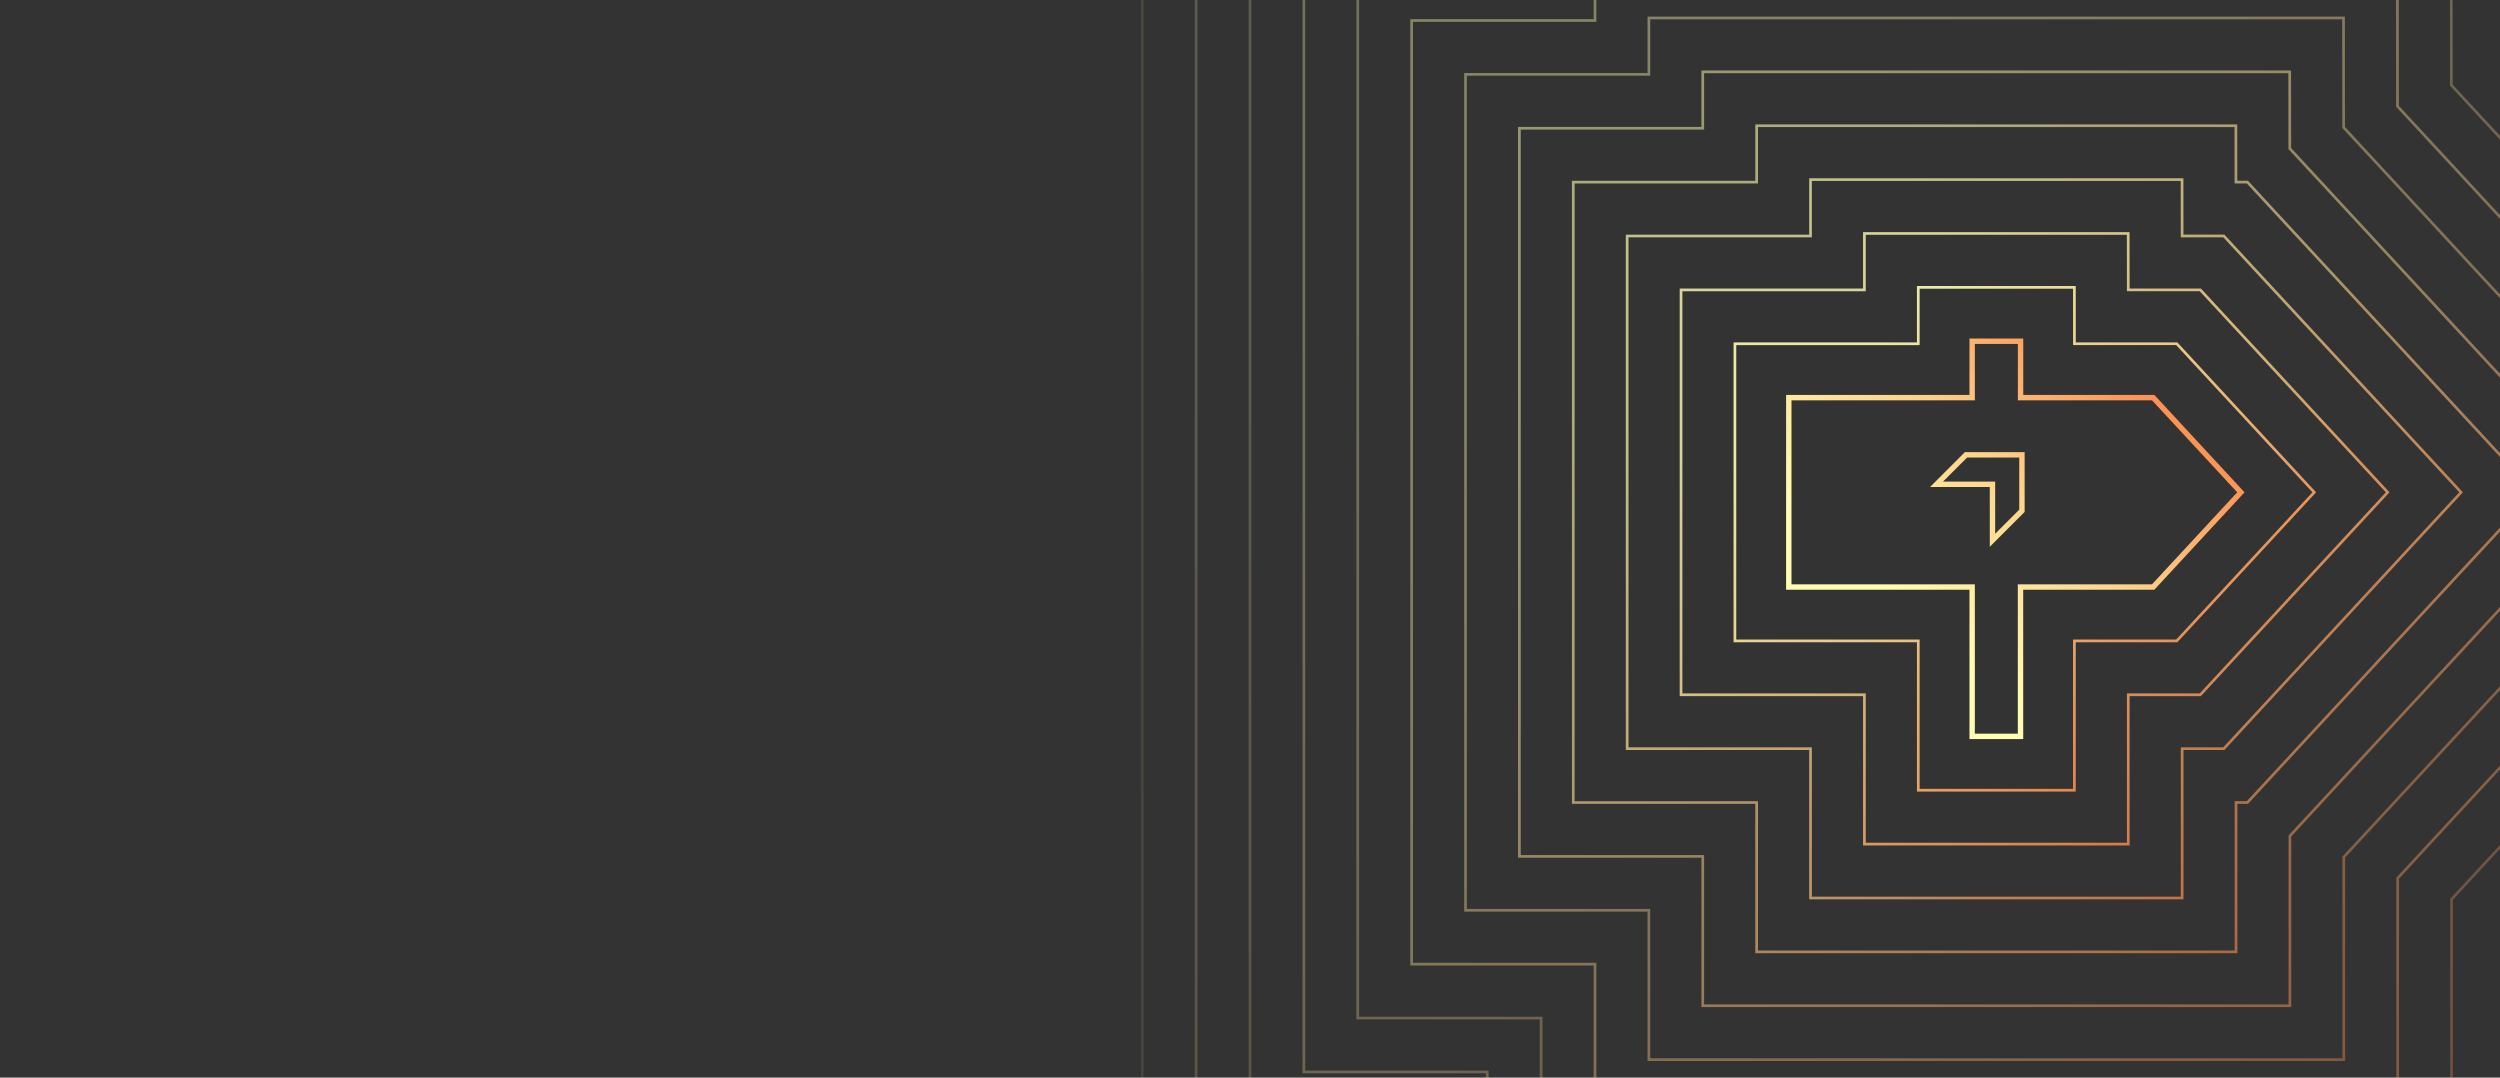 <svg width="1392" height="600" viewBox="0 0 1392 600" fill="none" xmlns="http://www.w3.org/2000/svg">
<rect x="0" y="0" width="1392" height="600" fill="#333333" stroke="none"/>
<g clip-path="url(#clip0_904_3224)">
<path opacity="0.1" d="M738.1 770V686.85H636V-138.59H738.1V-170H1484.72L1484.88 0.37L1738.22 274.12L1485.02 547.71V770H738.1Z" stroke="url(#paint0_linear_904_3224)" stroke-width="1.5" stroke-miterlimit="10"/>
<path opacity="0.2" d="M768.1 740V656.85H666V-108.59H768.1V-140H1454.75L1454.89 12.14L1697.35 274.12L1455.02 535.96V740H768.1Z" stroke="url(#paint1_linear_904_3224)" stroke-width="1.5" stroke-miterlimit="10"/>
<path opacity="0.2" d="M798.1 710V626.85H696V-78.59H798.1V-110H1424.77L1424.9 23.9L1656.47 274.12L1425.02 524.21V710H798.1Z" stroke="url(#paint2_linear_904_3224)" stroke-width="1.5" stroke-miterlimit="10"/>
<path opacity="0.3" d="M828.1 680V596.85H726V-48.59H828.1V-80H1394.8L1394.91 35.66L1615.59 274.12L1395.02 512.46V680H828.1Z" stroke="url(#paint3_linear_904_3224)" stroke-width="1.5" stroke-miterlimit="10"/>
<path opacity="0.3" d="M858.1 650V566.85H756V-18.59H858.1V-50H1364.83L1364.92 47.43L1574.72 274.12L1365.02 500.7V650H858.1Z" stroke="url(#paint4_linear_904_3224)" stroke-width="1.5" stroke-miterlimit="10"/>
<path opacity="0.4" d="M888.1 620V536.85H786V11.41H888.1V-20H1334.86L1334.93 59.19L1533.84 274.12L1335.02 488.95V620H888.1Z" stroke="url(#paint5_linear_904_3224)" stroke-width="1.5" stroke-miterlimit="10"/>
<path opacity="0.4" d="M918.1 590V506.85H816V41.41H918.1V10H1304.88L1304.94 70.95L1492.97 274.12L1305.02 477.2V590H918.1Z" stroke="url(#paint6_linear_904_3224)" stroke-width="1.5" stroke-miterlimit="10"/>
<path opacity="0.5" d="M948.1 560V476.85H846V71.41H948.1V40H1274.91L1274.95 82.72L1452.09 274.12L1275.02 465.45V560H948.1Z" stroke="url(#paint7_linear_904_3224)" stroke-width="1.5" stroke-miterlimit="10"/>
<path opacity="0.6" d="M978.1 530V446.85H876V101.41H978.1V70H1244.94L1244.97 101.39H1251.35L1411.21 274.12L1251.35 446.85H1245.02V530H978.1Z" stroke="url(#paint8_linear_904_3224)" stroke-width="1.5" stroke-miterlimit="10"/>
<path opacity="0.7" d="M1008.1 500V416.85H906V131.41H1008.1V100H1214.97L1215 131.39H1238.24L1370.34 274.12L1238.24 416.85H1215.02V500H1008.1Z" stroke="url(#paint9_linear_904_3224)" stroke-width="1.5" stroke-miterlimit="10"/>
<path opacity="0.8" d="M1038.1 470V386.85H936V161.41H1038.1V130H1184.99L1185.02 161.39H1225.13L1329.46 274.12L1225.13 386.85H1185.02V470H1038.1Z" stroke="url(#paint10_linear_904_3224)" stroke-width="1.5" stroke-miterlimit="10"/>
<path opacity="0.9" d="M1068.1 440V356.85H966V191.41H1068.1V160H1155.02L1155.05 191.39H1212.02L1288.59 274.12L1212.02 356.85H1155.02V440H1068.1Z" stroke="url(#paint11_linear_904_3224)" stroke-width="1.5" stroke-miterlimit="10"/>
<path fill-rule="evenodd" clip-rule="evenodd" d="M1098.1 188.5H1096.6V190V219.91H996H994.5V221.41V326.85V328.35H996H1096.6V410V411.5H1098.1H1125.02H1126.52V410V328.35H1198.9H1199.56L1200 327.869L1248.81 275.139L1249.75 274.12L1248.81 273.101L1200 220.371L1199.56 219.89H1198.9H1126.55V190V188.5H1125.05H1098.1ZM1099.6 221.41V191.5H1123.55V221.39V222.89H1125.05H1198.24L1245.67 274.12L1198.24 325.35H1125.02H1123.52V326.85V408.5H1099.6V326.85V325.35H1098.1H997.5V222.91H1098.1H1099.6V221.41ZM1094.66 251.75H1094.04L1093.6 252.189L1077.19 268.602L1074.63 271.162H1078.25L1107.91 271.162V300.822V304.443L1110.47 301.882L1126.88 285.47L1127.32 285.031V284.409V253.25V251.75H1125.82H1094.66ZM1081.87 268.162L1095.28 254.75H1124.32V283.788L1110.91 297.2V269.662V268.162H1109.41L1081.87 268.162Z" fill="url(#paint12_linear_904_3224)"/>
</g>
<defs>
<linearGradient id="paint0_linear_904_3224" x1="817.67" y1="-16.12" x2="1969.28" y2="1286.63" gradientUnits="userSpaceOnUse">
<stop stop-color="#FFFDB1"/>
<stop offset="0.29" stop-color="#FDD48C"/>
<stop offset="0.76" stop-color="#FB6931"/>
</linearGradient>
<linearGradient id="paint1_linear_904_3224" x1="836.12" y1="4.74" x2="1909.41" y2="1218.88" gradientUnits="userSpaceOnUse">
<stop stop-color="#FFFDB1"/>
<stop offset="0.29" stop-color="#FDD48C"/>
<stop offset="0.76" stop-color="#FB6931"/>
</linearGradient>
<linearGradient id="paint2_linear_904_3224" x1="854.57" y1="25.6" x2="1849.53" y2="1151.13" gradientUnits="userSpaceOnUse">
<stop stop-color="#FFFDB1"/>
<stop offset="0.29" stop-color="#FDD48C"/>
<stop offset="0.76" stop-color="#FB6931"/>
</linearGradient>
<linearGradient id="paint3_linear_904_3224" x1="873.02" y1="46.46" x2="1789.65" y2="1083.38" gradientUnits="userSpaceOnUse">
<stop stop-color="#FFFDB1"/>
<stop offset="0.29" stop-color="#FDD48C"/>
<stop offset="0.76" stop-color="#FB6931"/>
</linearGradient>
<linearGradient id="paint4_linear_904_3224" x1="891.48" y1="67.32" x2="1729.78" y2="1015.63" gradientUnits="userSpaceOnUse">
<stop stop-color="#FFFDB1"/>
<stop offset="0.29" stop-color="#FDD48C"/>
<stop offset="0.76" stop-color="#FB6931"/>
</linearGradient>
<linearGradient id="paint5_linear_904_3224" x1="909.93" y1="88.18" x2="1669.9" y2="947.88" gradientUnits="userSpaceOnUse">
<stop stop-color="#FFFDB1"/>
<stop offset="0.29" stop-color="#FDD48C"/>
<stop offset="0.76" stop-color="#FB6931"/>
</linearGradient>
<linearGradient id="paint6_linear_904_3224" x1="928.38" y1="109.04" x2="1610.02" y2="880.13" gradientUnits="userSpaceOnUse">
<stop stop-color="#FFFDB1"/>
<stop offset="0.29" stop-color="#FDD48C"/>
<stop offset="0.76" stop-color="#FB6931"/>
</linearGradient>
<linearGradient id="paint7_linear_904_3224" x1="946.83" y1="129.9" x2="1550.15" y2="812.38" gradientUnits="userSpaceOnUse">
<stop stop-color="#FFFDB1"/>
<stop offset="0.29" stop-color="#FDD48C"/>
<stop offset="0.76" stop-color="#FB6931"/>
</linearGradient>
<linearGradient id="paint8_linear_904_3224" x1="965.29" y1="150.75" x2="1490.27" y2="744.63" gradientUnits="userSpaceOnUse">
<stop stop-color="#FFFDB1"/>
<stop offset="0.29" stop-color="#FDD48C"/>
<stop offset="0.76" stop-color="#FB6931"/>
</linearGradient>
<linearGradient id="paint9_linear_904_3224" x1="984.04" y1="171.35" x2="1430.69" y2="676.62" gradientUnits="userSpaceOnUse">
<stop stop-color="#FFFDB1"/>
<stop offset="0.29" stop-color="#FDD48C"/>
<stop offset="0.76" stop-color="#FB6931"/>
</linearGradient>
<linearGradient id="paint10_linear_904_3224" x1="1006.87" y1="188.33" x2="1375.2" y2="605" gradientUnits="userSpaceOnUse">
<stop stop-color="#FFFDB1"/>
<stop offset="0.29" stop-color="#FDD48C"/>
<stop offset="0.76" stop-color="#FB6931"/>
</linearGradient>
<linearGradient id="paint11_linear_904_3224" x1="1029.71" y1="205.32" x2="1319.71" y2="533.37" gradientUnits="userSpaceOnUse">
<stop stop-color="#FFFDB1"/>
<stop offset="0.29" stop-color="#FDD48C"/>
<stop offset="0.76" stop-color="#FB6931"/>
</linearGradient>
<linearGradient id="paint12_linear_904_3224" x1="1049.66" y1="328.544" x2="1253.15" y2="98.239" gradientUnits="userSpaceOnUse">
<stop stop-color="#FFFDB1"/>
<stop offset="0.29" stop-color="#FDD48C"/>
<stop offset="0.76" stop-color="#FB6931"/>
</linearGradient>
<clipPath id="clip0_904_3224">
<rect width="1392" height="600" fill="white"/>
</clipPath>
</defs>
</svg>
